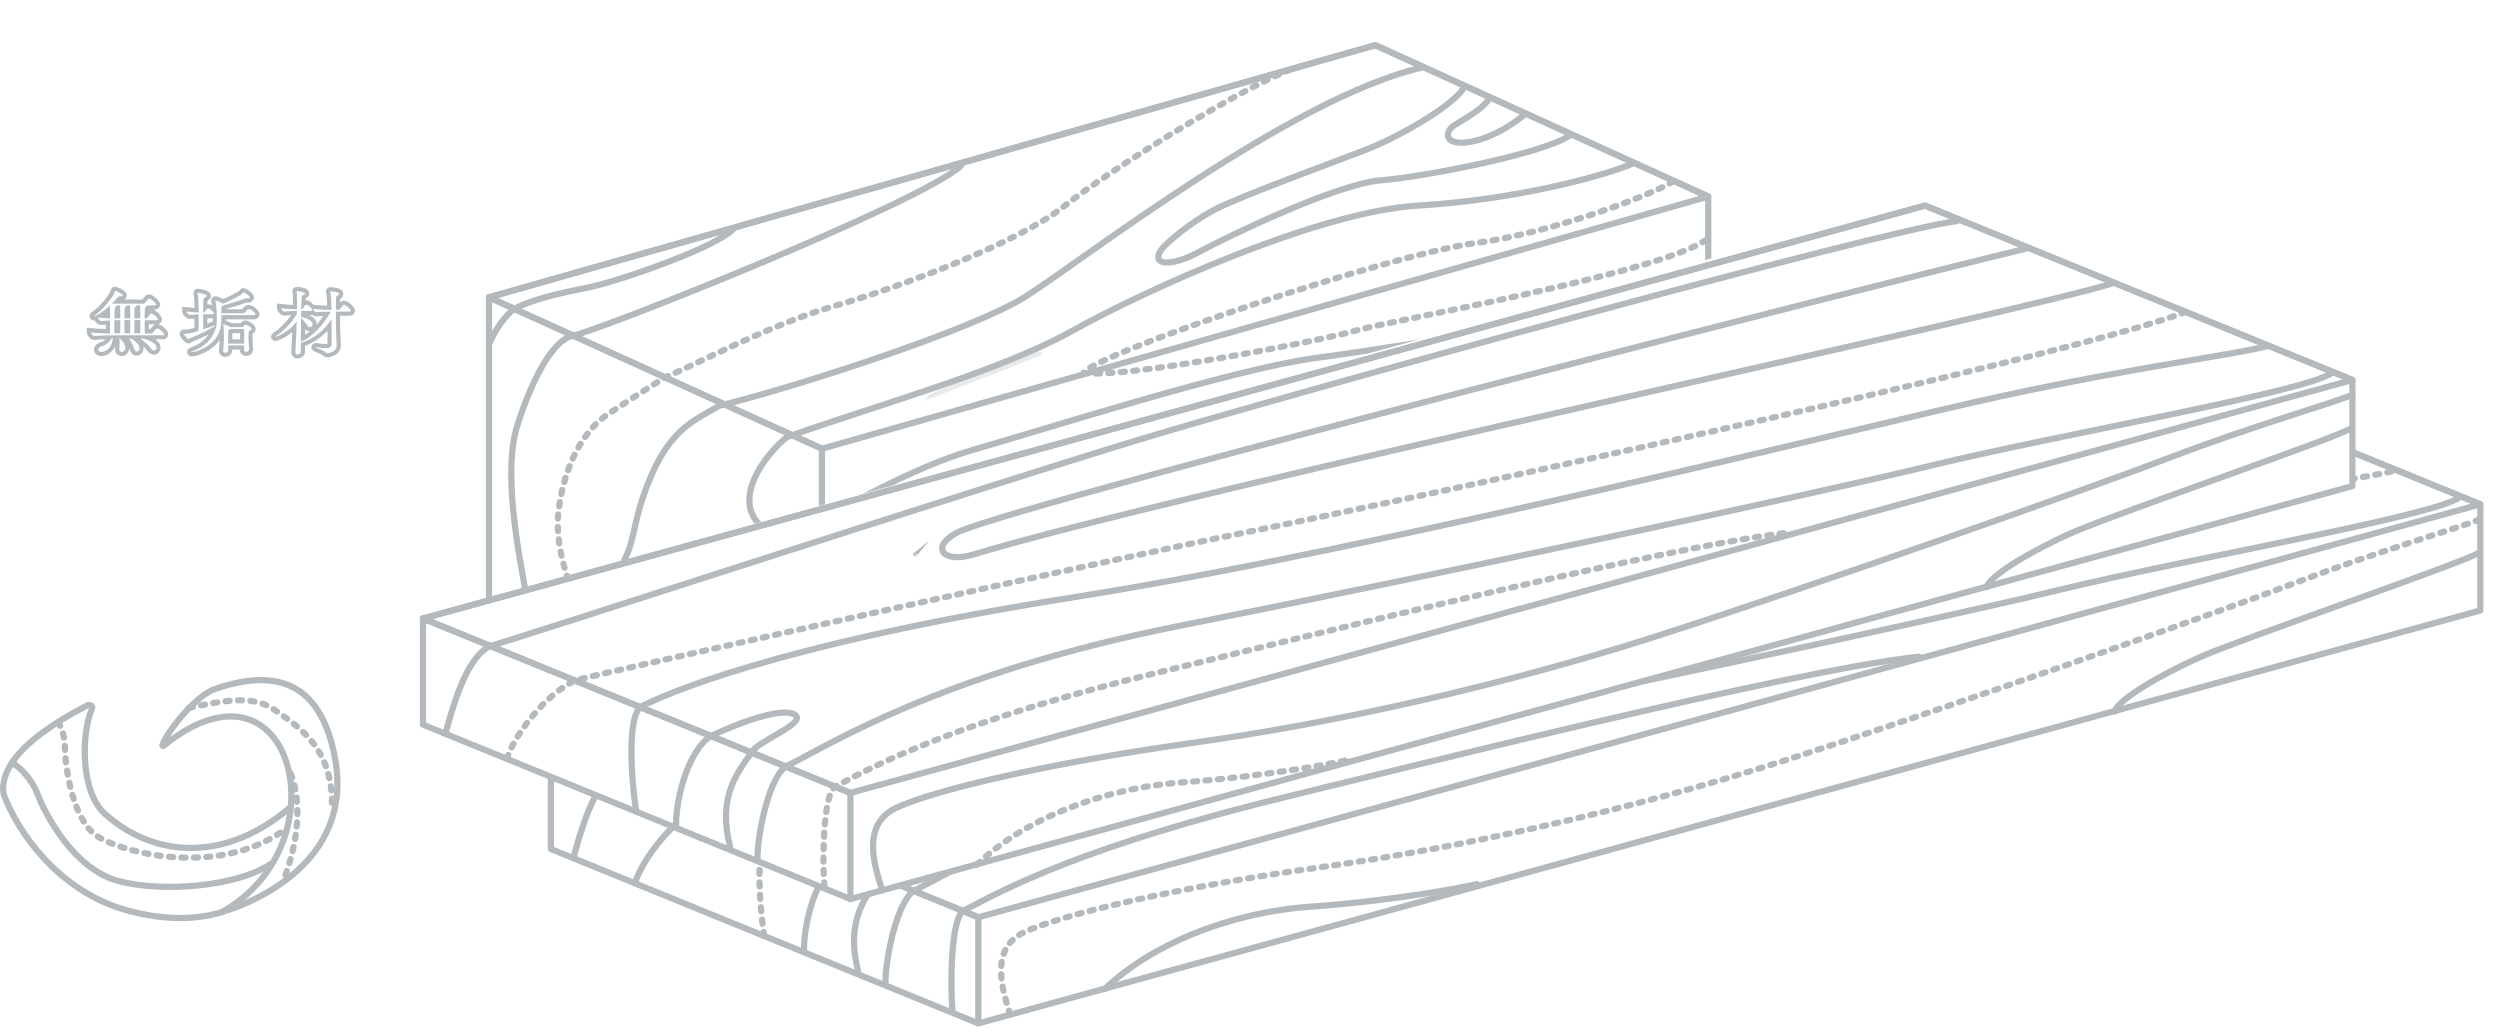 <svg xmlns="http://www.w3.org/2000/svg" viewBox="0 0 602.78 249.87"><defs><clipPath id="clippath"><path fill="none" stroke-width="0px" d="M129.25 185.98 205.04 216.77 567.19 117.2 567.19 105.82 602.78 120.46 602.78 148.1 234.97 249.87 129.71 206.42 129.25 185.98z"/></clipPath><clipPath id="clippath-1"><path fill="none" stroke-width="0px" d="M113.65 145.22 415.43 61.51 415.43 35.24 329.52 0 113.28 63.88 113.65 145.22z"/></clipPath></defs><g style="isolation:isolate"><g id="_レイヤー_2"><g id="_アウトライン化"><path fill="none" stroke="#b3b9bd" stroke-linecap="round" stroke-linejoin="round" stroke-width="1.5px" d="M101.98 149.13 464.13 49.57 567.19 91.61 567.19 117.2 205.04 216.77"/><path fill="none" stroke="#b3b9bd" stroke-linecap="round" stroke-linejoin="round" stroke-width="1.5px" d="M101.98 149.13 464.13 49.57 567.19 91.61 205.04 191.18 101.98 149.13z"/><path fill="none" stroke="#b3b9bd" stroke-linecap="round" stroke-linejoin="round" stroke-width="1.5px" d="M205.04 216.77 101.98 174.72 101.98 149.13 205.04 191.18 205.04 216.77z"/><g style="mix-blend-mode:multiply"><path fill="#f0b46c" stroke="#b3b9bd" stroke-miterlimit="10" d="M220.69,133.65c-.05.06-.05.04,0,0h0Z"/></g><path fill="none" stroke="#b3b9bd" stroke-linecap="round" stroke-linejoin="round" stroke-width="1.5px" d="M107.38,176.93c1.47-5.26,4.83-18.47,10.84-21.17,7.75-2.21,119.92-38.69,155.9-49.6,35.98-10.92,180.41-50.87,197.78-52.86"/><path fill="none" stroke="#b3b9bd" stroke-dasharray="0 0 1 2" stroke-linecap="round" stroke-linejoin="round" stroke-width="1.5px" d="M122.22,182.98c1.77-5.85,9.46-15.78,16.66-19.01,7.69-1.99,131.21-29.62,162.05-35.73,28.79-5.71,196.29-41.69,225.58-52.86"/><path fill="none" stroke="#b3b9bd" stroke-linecap="round" stroke-linejoin="round" stroke-width="1.5px" d="M488.29 60c-34.25 8.19-236.43 59.85-256.78 68.04-7.44 3.47-4.57 8 3.16 5.66 51.85-15.65 254.85-58.83 275.08-65.52M153.4 195.7c-1.38-9.03-2.06-23.19 1.18-25.34 4.45-2.29 30.92-14.79 105-26.47 74.07-11.69 190.58-41.35 222.94-48.36 32.36-7.01 56.09-9.98 64.45-12.14"/><path fill="none" stroke="#b3b9bd" stroke-linecap="round" stroke-linejoin="round" stroke-width="1.5px" d="M163 198.92c0-7.2 3.31-18.3 8.37-21.42 5.65-2.73 16.93-7.19 20.24-5.19s-9.53 6.55-10.51 9.28c-3.89 5.45-7.98 11.1-5.06 22.59M182.66 207.39c-.29-3.85 2.14-18.98 6.71-22.54 10.27-4.99 37.12-22.44 95.02-33.95 57.89-11.51 149.4-30.92 181.23-38.65 31.82-7.73 89.71-17.62 96.55-22.29"/><path fill="none" stroke="#b3b9bd" stroke-dasharray="0 0 1 2" stroke-linecap="round" stroke-linejoin="round" stroke-width="1.5px" d="M198.79 213.75c-.54-6.51-.36-21.89 2.53-24.06 9.59-5.07 28.89-15.77 80.69-28.22 18.81-4.52 119.95-30.03 149.8-33.11M235.51 208.5c10.85-10.49 29.49-18.45 49.93-19.9 20.44-1.45 38.16-4.93 39.8-5.43"/><path fill="none" stroke="#b3b9bd" stroke-linecap="round" stroke-linejoin="round" stroke-width="1.5px" d="M212.72 214.66c-1.63-5.25-5.43-15.75 3.43-19.91s36-10.67 70.92-15.56c34.92-4.88 74.72-13.75 111.99-25.69 37.27-11.94 105.47-36 124.29-43.24 18.81-7.24 40.47-13.51 43.84-15.08M479.02 141.56c.54-2.53 10.13-8.5 20.81-13.21s64.77-23.16 67.12-25.15"/><g clip-path="url(#clippath)"><path fill="none" stroke="#b3b9bd" stroke-linecap="round" stroke-linejoin="round" stroke-width="1.5px" d="M132.83 179.12 494.98 79.55 598.04 121.6 598.04 147.19 235.89 246.75"/><path fill="none" stroke="#b3b9bd" stroke-linecap="round" stroke-linejoin="round" stroke-width="1.5px" d="M132.83 179.12 494.98 79.55 598.04 121.6 235.89 221.16 132.83 179.12z"/><path fill="none" stroke="#b3b9bd" stroke-linecap="round" stroke-linejoin="round" stroke-width="1.5px" d="M235.89 246.75 132.83 204.71 132.83 179.12 235.89 221.16 235.89 246.75z"/><g style="mix-blend-mode:multiply"><path fill="#f0b46c" stroke="#b3b9bd" stroke-miterlimit="10" d="M251.54,163.63c-.05.06-.05.04,0,0h0Z"/></g><path fill="none" stroke="#b3b9bd" stroke-linecap="round" stroke-linejoin="round" stroke-width="1.5px" d="M138.24,206.91c1.47-5.26,4.83-18.47,10.84-21.17,7.75-2.21,119.92-38.69,155.9-49.6,35.98-10.92,180.41-50.87,197.78-52.86"/><path fill="none" stroke="#b3b9bd" stroke-linecap="round" stroke-linejoin="round" stroke-width="1.5px" d="M153.08 212.97c1.77-5.85 9.46-15.78 16.66-19.01 7.69-1.99 131.21-29.62 162.05-35.73 28.79-5.71 196.29-41.69 225.58-52.86M519.14 89.98c-34.25 8.19-236.43 59.85-256.78 68.04-7.44 3.47-4.57 8 3.16 5.66 51.85-15.65 254.85-58.83 275.08-65.52"/><path fill="none" stroke="#b3b9bd" stroke-dasharray="0 0 1 2" stroke-linecap="round" stroke-linejoin="round" stroke-width="1.5px" d="M184.26,225.69c-1.38-9.03-2.06-23.19,1.18-25.34,4.45-2.29,30.92-14.79,105-26.47,74.07-11.69,190.58-41.35,222.94-48.36,32.36-7.01,56.09-9.98,64.45-12.14"/><path fill="none" stroke="#b3b9bd" stroke-linecap="round" stroke-linejoin="round" stroke-width="1.5px" d="M193.86 228.91c0-7.2 3.31-18.3 8.37-21.42 5.65-2.73 16.93-7.19 20.24-5.19s-9.53 6.55-10.51 9.28c-3.89 5.45-7.98 11.1-5.06 22.59M213.52 237.37c-.29-3.85 2.14-18.98 6.71-22.54 10.27-4.99 37.12-22.44 95.02-33.95 57.89-11.51 149.4-30.92 181.23-38.65 31.82-7.73 89.71-17.62 96.55-22.29"/><path fill="none" stroke="#b3b9bd" stroke-linecap="round" stroke-linejoin="round" stroke-width="1.5px" d="M229.64 243.73c-.54-6.51-.36-21.89 2.53-24.06 9.59-5.07 28.89-15.77 80.69-28.22 18.81-4.52 119.95-30.03 149.8-33.11M266.37 238.48c10.85-10.49 29.49-18.45 49.93-19.9 20.44-1.45 38.16-4.93 39.8-5.43"/><path fill="none" stroke="#b3b9bd" stroke-dasharray="0 0 1 2" stroke-linecap="round" stroke-linejoin="round" stroke-width="1.5px" d="M243.58,244.64c-1.63-5.25-5.43-15.75,3.43-19.91s36-10.67,70.92-15.56c34.92-4.88,74.72-13.75,111.99-25.69,37.27-11.94,105.47-36,124.29-43.24,18.81-7.24,40.47-13.51,43.84-15.08"/><path fill="none" stroke="#b3b9bd" stroke-linecap="round" stroke-linejoin="round" stroke-width="1.5px" d="M509.88,171.55c.54-2.53,10.13-8.5,20.81-13.21s64.77-23.16,67.12-25.15"/></g><g clip-path="url(#clippath-1)"><path fill="none" stroke="#b3b9bd" stroke-linecap="round" stroke-linejoin="round" stroke-width="1.5px" d="M198.18 181.19 411.88 120.39 411.88 47.39 331.6 10.89 117.9 71.69"/><path fill="none" stroke="#b3b9bd" stroke-linecap="round" stroke-linejoin="round" stroke-width="1.5px" d="M411.88 47.39 331.6 10.89 117.9 71.69 198.18 108.19 411.88 47.39z"/><g opacity=".3" style="mix-blend-mode:multiply"><path fill="#d1925e" stroke="#b3b9bd" stroke-miterlimit="10" d="M161.1,164.33c.8-.44,1.6-.87,2.42-1.29-1.07.3-2.14.61-3.2.93l.79.36Z"/></g><g opacity=".3" style="mix-blend-mode:multiply"><path fill="#d1925e" stroke="#b3b9bd" stroke-miterlimit="10" d="M224.42,95.49c1.15-.43,2.26-.84,3.43-1.28,7.46-2.86,15.29-5.9,23.34-9.16-9.02,3.1-17.38,6.3-24.87,9.59-.65.28-1.25.56-1.89.84Z"/></g><g opacity=".3" style="mix-blend-mode:multiply"><path fill="#d1925e" stroke="#b3b9bd" stroke-miterlimit="10" d="M404.13 94.5c2.71-1.18 4.15-1.81 4.15-1.81l-.33-.6s-1.34.82-3.85 2.37c-.09.05-.2.12-.29.17.1-.04.22-.09.32-.13ZM220.55 146.94c0 .24-.6.59.01.25l.89-.46c-.48-.24-.88-.49-1.15-.68.3.3.32.64.24.89Z"/></g><g opacity=".3" style="mix-blend-mode:multiply"><path fill="#d1925e" stroke="#b3b9bd" stroke-miterlimit="10" d="M311.9 119.37c-.03.08-.04.14-.09.24.22.04.19.04.09-.24ZM311.93 119.3s0 .01 0 .02l.02.07s0-.03-.01-.09Z"/></g><path fill="none" stroke="#b3b9bd" stroke-linecap="round" stroke-linejoin="round" stroke-width="1.5px" d="M117.9 71.69 117.9 144.69 198.18 181.19 198.18 108.19 117.9 71.69z"/><path fill="none" stroke="#b3b9bd" stroke-linecap="round" stroke-linejoin="round" stroke-width="1.5px" d="M117.9 83.12c1-2.62 3.29-6.54 6.11-8.66 4.15-2.27 11.72-3.96 18.05-5.2 6.33-1.23 30.87-9.57 34.88-14.2M128.01 148.91c-3.7-18.06-6.64-35.81-3.24-46.46 3.4-10.65 8.34-20.22 13.12-21.46 5.25-.77 84.59-32.26 93.85-41.06"/><path fill="none" stroke="#b3b9bd" stroke-dasharray="0 0 1 2" stroke-linecap="round" stroke-linejoin="round" stroke-width="1.5px" d="M144.06,156.29c-5.12-10.25-10.52-22.65-9.44-32.63,1.08-9.98,5.39-19.42,11.87-23.73,6.47-4.31,13.75-8.9,13.75-8.9,6.74-2.7,25.08-12.68,40.99-17.26,15.91-4.58,44.5-15.37,55.28-24,10.79-8.63,45.59-30.42,56.09-33.44"/><path fill="none" stroke="#b3b9bd" stroke-linecap="round" stroke-linejoin="round" stroke-width="1.5px" d="M342.89 16.27c-31.56 7.24-82.44 46.91-95.54 55.19-13.11 8.28-56.91 22.25-73.99 26.39-5 3.1-11.21 5-16.21 16.56-5 11.55-3.45 14.83-7.07 21.56-1.66 3.07-5.35 15.69 8.11 16.56 13.45.86 37.29-6.64 40.23-10.95 11.4-4.84 60.49-30.25 76.26-34.78 15.77-4.54 46.45-11.88 70.86-14.47 24.41-2.59 59.84-10.15 66.32-12.53M169.45 168.13c5.95-3.61 23.25-9.94 28.47-9.01 4.84 0 49.32 1.49 69.24-2.79s42.81-10.98 61.42-18.8c18.61-7.82 66.82-31.45 83.2-35.18"/><path fill="none" stroke="#b3b9bd" stroke-dasharray="0 0 1 2" stroke-linecap="round" stroke-linejoin="round" stroke-width="1.5px" d="M180.06,172.95c2.97-.8,6.14-4.71,9.49-4.71s8.38.74,8.38.74c1.68-.19,26.43,1.12,30.52,3.72"/><path fill="none" stroke="#b3b9bd" stroke-linecap="round" stroke-linejoin="round" stroke-width="1.5px" d="M411.88,67.59c-7.24,5.25-75.2,16.19-94.64,18.72-19.44,2.53-66.7,17.61-82.1,22-15.4,4.39-31.18,14.09-37.46,16.87-4.25,2.03-12.57,5.91-16.08-.74s3.88-15.71,8.13-19.04c19.96-7.21,51.02-15.71,68.57-25.51,17.56-9.8,59.33-28.83,83.55-30.31,24.21-1.48,44.92-7.21,51.94-10.17"/><path fill="none" stroke="#b3b9bd" stroke-dasharray="0 0 1 2" stroke-linecap="round" stroke-linejoin="round" stroke-width="1.5px" d="M403.41,43.67c-2.22,2.03-27.36,12.2-47.87,14.97-20.52,2.77-90.94,26.43-94.27,31.24,9.24,1.66,59.15-8.13,65.62-10.17s73.28-13.74,84.66-22"/><path fill="none" stroke="#b3b9bd" stroke-linecap="round" stroke-linejoin="round" stroke-width="1.5px" d="M359.24,23.46c-1.65,2.95-6.12,5.12-8.63,6.78s-2.3,5.03,3.82,3.97c6.11-1.05,11.65-5.24,13.42-6.84"/><path fill="none" stroke="#b3b9bd" stroke-linecap="round" stroke-linejoin="round" stroke-width="1.5px" d="M353.19 20.7c-1.92 4.22-15.2 12.03-23.85 15.4-8.65 3.37-30.79 11.39-36.69 14.55-5.9 3.16-11.37 7.96-12.31 9.12-3.37 4.18 1.77 4.8 8.72 1 6.96-3.8 33.32-16.45 43.86-17.29 10.54-.84 39.85-6.54 45.76-10.96M277.85 128.63c6.91-4.41 27.35-13.24 32.35-11.76s2.94 4.56-.29 7.21-7.79 8.38-23.68 8.97-23.39 4.13-24.93 6.26"/><path fill="none" stroke="#b3b9bd" stroke-linecap="round" stroke-linejoin="round" stroke-width="1.5px" d="M221.38,149.22c6.47.88,22.5.29,32.21-1.32,9.71-1.62,35.74-2.35,48.82-10.29,13.09-7.94,37.94-19.26,53.82-23.09,15.88-3.82,45.29-17.88,47.58-19.89,2.13-1,2.57-4.38-2.58-2.47-5.15,1.91-18.09,8.24-38.24,9.71s-69.41.74-110.44,24.41c-27.79,15.15-22.79,16.03-31.47,17.94-4.17.92-5,5,.29,5Z"/></g><path fill="none" stroke="#b3b9bd" stroke-linecap="round" stroke-linejoin="round" stroke-width="1.5px" d="M70.12,194.55c-15.21,13.07-32.35,12.75-44.8,1.71-6.07-5.39-5.68-19.64-3.14-25.38.28-.64-.5-1.14-1.11-.82C2.91,179.45,1.1,186.3.78,189.51c-.1.97.04,1.94.41,2.84,5,12.01,15.62,23.39,29.52,27.17,9.3,2.53,16.91,2.24,23.07.32"/><path fill="none" stroke="#b3b9bd" stroke-linecap="round" stroke-linejoin="round" stroke-width="1.5px" d="M53.76,219.76c29.1-16.5,16.8-65.06-14.3-39.95-.15.12-.38,0-.31-.18,1.26-3.37,8.01-11.91,12.74-13.53,16.32-5.58,25.69-.13,28.86,16.56,4.88,25.67-20.92,35.11-25.44,36.66l-1.54.44Z"/><path fill="none" stroke="#b3b9bd" stroke-linecap="round" stroke-linejoin="round" stroke-width="1.5px" d="M3.14,184.03c1.45.93,4.35,3.32,6.01,7.67,1.66,4.35,8.5,17.82,19.38,20.72,10.88,2.9,28.81,1.24,36.58-4.04"/><path fill="none" stroke="#b3b9bd" stroke-dasharray="0 0 1 2" stroke-linecap="round" stroke-linejoin="round" stroke-width="1.5px" d="M13.91 174.19c1.24 1.24 1.66 3.73 1.76 6.84s1.55 16.37 7.67 20.52 28.91 9.95 44.97-1.24M45.52 170.66c9.53-1.97 15.75-3.11 21.03.73 5.28 3.83 14.09 8.91 13.47 23.94"/><path fill="none" stroke="#b3b9bd" stroke-dasharray="0 0 1 2" stroke-linecap="round" stroke-linejoin="round" stroke-width="1.5px" d="M70.08,186.49c1.74,4.11,3,12.81-1.27,24.51"/><path fill="#b3b9bd" stroke-width="0px" d="M27.74 70.11c.12 0 1.86.74 1.86 1.1 0 .14-.24.23-.55.23h-.06c-.3 0-.4 0-.57.22-.4.47-.89 1.01-1.45 1.55h7.72c.06 0 .16-.05.24-.13.22-.29.67-.81.91-1.06.06-.04.12-.05.18-.05.04 0 .08.02.1.02.38.14 1.53 1.1 1.53 1.44 0 .09-.1.2-.38.2h-1.96c.08.04.12.09.12.13 0 .07-.08.14-.24.22-.3.13-.3.14-.3 2.81h.36c.06 0 .18-.05.24-.14.18-.29.67-.9.87-1.04.04-.04.1-.05.14-.05s.08 0 .1.02c.51.18 1.51 1.17 1.51 1.48 0 .09-.08.16-.36.16h-2.85c0 .65-.02 1.31-.02 1.89s.02 1.03.02 1.3h1.7s.16-.05.22-.14c.2-.29.73-.92.93-1.06.04-.04.1-.05.14-.05s.08 0 .1.02c.52.18 1.62 1.1 1.62 1.44 0 .11-.08.22-.38.22h-11.19c-.77 0-3.84.04-5.35.16h-.02c-.24 0-.75-.63-.75-.83 1.21.14 3.19.22 4.59.23.02-.65.02-1.86.02-3.12l-2.18.11h-.02c-.24 0-.75-.63-.75-.83.97.11 2 .16 2.95.2v-2.11l-.06-.94c-2.26 2.05-3.74 2.56-3.8 2.56-.04 0-.06 0-.06-.02 0-.05.1-.16.3-.29 1.9-1.26 4.56-4.54 4.75-5.65.02-.11.02-.16.08-.16M32.41 76.77h1.43v-2.16c0-.4-.02-.67-.08-.99h-.95c.08.04.12.09.12.13 0 .07-.08.14-.24.22-.28.13-.28.14-.28 2.81M30.02 76.77h1.39c0-.97-.02-1.85-.02-2.16 0-.4-.02-.67-.06-.99h-.93c.1.05.12.11.12.16 0 .09-.1.16-.22.2-.28.11-.28.13-.28 2.79M29.01 76.77c0-.97-.02-1.85-.02-2.16 0-.4-.02-.67-.06-.99h-.97c.1.05.12.11.12.16 0 .09-.1.16-.22.2q-.28.11-.28 2.77c.59.02 1.05.02 1.43.02M33.84 77.18h-1.43c0 .65-.02 1.31-.02 1.89s.02 1.03.02 1.3h1.41c.02-.68.02-1.91.02-3.19M31.4 77.18h-1.41c0 1.33 0 2.68.02 3.19h1.35c.04-.65.04-1.94.04-3.19M27.58 80.37h1.39c.04-.61.04-1.93.04-3.19-.38 0-.87.02-1.45.04 0 1.31 0 2.65.02 3.15M27.11 81.45s.06.05.06.16c0 1.69-1.31 3.24-2.69 3.24-.5 0-.79-.27-.79-.58 0-.29.28-.63.93-.83 1.21-.34 1.84-1.17 2.34-1.87.08-.09.12-.13.16-.13M28.79 81.54c.16 0 1.37 1.22 1.41 2.2.02.74-.42 1.12-.83 1.12-.32 0-.61-.23-.61-.72 0-.07 0-.14.02-.22.04-.25.06-.7.06-1.15 0-.4-.02-.79-.06-1.01 0-.07-.02-.11-.02-.14s.02-.07.04-.07M33.96 81.58c.57 0 3.78.81 3.78 2.25 0 .38-.26.67-.59.67-.24 0-.54-.16-.81-.54-.65-.92-1.72-1.75-2.28-2.16-.12-.09-.18-.14-.18-.18s.02-.04.08-.04M31.21 81.58c.55 0 2.44 1.3 2.44 2.32 0 .5-.34.85-.67.85-.28 0-.53-.22-.67-.7-.22-.74-.67-1.66-1.03-2.23-.06-.11-.1-.16-.1-.2 0-.02 0-.04.04-.04M27.74 69.11c-.09 0-.9.03-1.06.95-.15.76-2.49 3.81-4.33 5.03-.17.11-.74.47-.74 1.12 0 .49.37 1.02 1.06 1.02.04 0 .08 0 .13-.01.32.56.93 1.13 1.53 1.13h.07s1.13-.06 1.13-.06c0 .37 0 .73 0 1.04-1.2-.03-2.59-.1-3.49-.21l-1.12-.13v1.13c0 .66.88 1.83 1.75 1.83h.1c.68-.06 1.71-.1 2.69-.12-.3.3-.65.53-1.13.66-1.54.47-1.66 1.49-1.66 1.79 0 .9.77 1.58 1.79 1.58 1.44 0 2.74-1.05 3.34-2.5 0 .17-.02.29-.03.38-.04.17-.04.31-.04.4 0 .98.69 1.72 1.61 1.72.47 0 .92-.19 1.26-.54.35-.36.55-.85.57-1.4.05.14.1.28.14.42.38 1.32 1.34 1.42 1.63 1.42.92 0 1.67-.83 1.67-1.85 0-.12-.01-.25-.04-.37.33.31.67.65.92 1.01.46.62 1.03.96 1.63.96.89 0 1.59-.73 1.59-1.67 0-.87-.56-1.54-1.3-2.04h1.78c.95 0 1.38-.63 1.38-1.22 0-1.01-1.54-2.04-2.16-2.33-.1-.05-.19-.08-.28-.1.72-.17.93-.75.93-1.12 0-.9-1.35-2.05-2.05-2.37-.02-.01-.05-.02-.07-.03h.29c.9 0 1.38-.6 1.38-1.2 0-1.1-1.86-2.26-2.17-2.37l-.17-.07h-.08c-.06-.01-.13-.02-.2-.02-.24 0-.48.07-.7.2l-.12.07-.09.1c-.18.19-.51.56-.77.87h-4.32c.4-.24.58-.62.58-1 0-1.32-2.6-2.1-2.86-2.1h0ZM36 74.62h.04s-.06.03-.09.04c.02-.01.04-.03.05-.04h0ZM35.88 78.18h1.59c-.13.05-.25.12-.36.2-.27.21-.65.66-.91.99h-.33c0-.1 0-.19 0-.3 0-.27 0-.57 0-.87 0 0 0-.01 0-.02h0ZM58.71 70.45c.08 0 1.54.88 1.54 1.24 0 .14-.14.25-.44.25-.06 0-.12-.02-.18-.02s-.1-.02-.14-.02c-.18 0-.32.05-.46.11-1.58.59-3.51 1.19-5.09 1.58-.06.07-.14.14-.3.23-.24.13-.28.14-.28.59v1.12h5.41c.06 0 .2-.05.26-.14.02-.04.65-.92.91-.92.06 0 .1.02.14.02.63.22 1.53.95 1.53 1.28 0 .11-.1.22-.42.22h-7.8c0 .56-.02 1.13-.02 1.55-.16 5.69-6.1 7.36-7.13 7.36-.06 0-.12-.02-.12-.04 0-.05.2-.16.63-.32 3.39-1.28 5.47-4.09 5.53-7.18v-.56c0-1.58-.12-3.38-.36-4.23-.02-.05-.02-.09-.02-.11 0-.04 0-.05.04-.05.16 0 1.25.45 1.86.79 1.29-.54 2.81-1.28 4.16-2.05.22-.13.48-.38.63-.58.04-.07.04-.13.1-.13M47.7 70.59c.42 0 2.16.41 2.16.72 0 .14-.22.29-.48.4-.38.16-.4.36-.4 3.62h.2c.1 0 .16-.07.22-.14.18-.29.4-.58.63-.79.04-.04.1-.05.16-.05.04 0 .08 0 .1.02.61.23 1.27.94 1.27 1.19 0 .11-.08.2-.36.2h-2.22v3.67c.99-.32 1.94-.67 2.65-.95.1-.05.18-.07.24-.07s.08.02.08.05c0 .27-3.43 2.04-6.18 3.12-.16.07-.2.23-.32.23-.24 0-.95-.94-1.11-1.22-.02-.04-.02-.05-.02-.07 0-.04.04-.05.1-.05h.16c.61 0 1.37-.05 3.29-.68.02-1.06.02-2.59.02-4.01-.73.02-1.29.13-2.08.16h-.02c-.28 0-.83-.59-.83-.81v-.02c1.45.16 2.18.23 2.93.25 0-.77-.02-1.55-.02-2.03 0-.7-.04-1.67-.22-2.56-.02-.04-.02-.07-.02-.09 0-.04.02-.05.06-.05M53.82 78.12c.1 0 1.31.47 1.7.76h2.93c.08 0 .18-.05.26-.14.02-.02.3-.49.53-.49.14 0 1.43.63 1.43 1.03 0 .18-.22.31-.4.4-.32.18-.34.29-.34.7 0 .23-.02.49-.02.76 0 .85.06 1.89.14 3.08.02.38-.34.61-.69.61-.28 0-.51-.14-.51-.47v-.02c0-.36 0-.72.02-1.06h-3.86v1.22c0 .29-.32.56-.69.56-.26 0-.5-.14-.5-.45v-.05c.16-1.8.18-2.84.18-3.62 0-.88-.02-1.91-.18-2.67-.02-.05-.02-.09-.02-.11 0-.02 0-.04.02-.04M55.01 82.84h3.86c.02-.72.02-1.35.02-1.89s0-1.03-.04-1.4c0-.07-.04-.22-.26-.22h-3.11l-.12.09c-.28.18-.3.14-.32.65-.04 1.08-.04 1.93-.04 2.77M58.71 69.45c-.16 0-.66.04-.95.58-.11.12-.23.23-.29.26-1.09.63-2.39 1.28-3.62 1.82-.56-.27-1.48-.69-1.9-.69-.59 0-1.04.45-1.04 1.05 0 .14.02.27.06.4.05.2.1.47.14.8-.14-.08-.27-.15-.38-.2-.24-.12-.46-.12-.54-.12-.07 0-.13 0-.2.02 0-.36.02-.65.04-.85.67-.37.83-.84.83-1.19 0-1.54-3.13-1.72-3.16-1.72-.59 0-1.06.46-1.06 1.05 0 .13.02.25.05.36.15.79.18 1.67.18 2.28 0 .22 0 .5 0 .8 0 .06 0 .11 0 .17-.47-.04-1.03-.1-1.81-.19l-1.11-.12v1.12c0 .81 1.03 1.83 1.83 1.83h.06c.38-.02.71-.05 1.03-.08 0 .78 0 1.54 0 2.2-1.29.39-1.84.42-2.3.42h-.16c-.62 0-1.1.46-1.1 1.05 0 .2.05.38.15.56 0 .02.97 1.74 1.98 1.74.42 0 .7-.23.83-.36 1.23-.49 2.71-1.16 3.98-1.8-.84 1.29-2.18 2.35-3.86 2.98-.54.2-1.28.48-1.28 1.26 0 .5.39 1.04 1.12 1.04 1.19 0 4.73-1.06 6.73-3.94-.02.63-.06 1.43-.16 2.49v.04s0 .04 0 .04v.05c0 .83.64 1.45 1.5 1.45.92 0 1.69-.71 1.69-1.56v-.22h1.84v.06c0 .86.65 1.49 1.51 1.49.49 0 .95-.19 1.27-.53.29-.31.44-.71.42-1.13-.08-1.29-.14-2.24-.14-3.02 0-.13 0-.25 0-.36 0-.11 0-.22.01-.32.49-.3.73-.7.73-1.17 0-1.21-2.01-2.03-2.43-2.03-.54 0-.92.35-1.15.63h-2.3c-.38-.21-.95-.47-1.41-.62 0-.08 0-.17 0-.26h6.82c.97 0 1.42-.63 1.42-1.22 0-1.05-1.55-2-2.2-2.22l-.16-.05h-.09c-.06-.01-.13-.02-.21-.02-.65 0-1.22.64-1.54 1.06h-4.02s.03-.03.05-.04c1.6-.41 3.43-.98 4.95-1.55.04-.01.06-.03.09-.04.03 0 .07 0 .1 0 .08.01.16.02.23.02.94 0 1.44-.63 1.44-1.25 0-1.07-2.02-2.24-2.54-2.24h0ZM49.98 76.75h1.22s.06 0 .09 0c0 .02 0 .04 0 .06v.56c0 .05 0 .11 0 .16-.02.01-.05.02-.07.03-.36.15-.78.3-1.23.46v-1.27h0ZM56.04 80.33h1.85c0 .19 0 .4 0 .62 0 .27 0 .57 0 .89h-1.88c0-.47.01-.96.03-1.51h0ZM71.6 70.18c.3 0 1.98.27 1.98.59 0 .11-.12.22-.34.32-.32.14-.44.11-.5.65-.04.58-.08 1.58-.12 2.79h.16c.06 0 .18-.05.24-.14.14-.22.65-.95.87-.95.04 0 .08 0 .1.02.4.16 1.01.76 1.25 1.15.02.02.04.07.04.11 0 .11-.08.25-.34.25h-2.32l-.04 1.49c1.23.18 2.79.81 2.79 1.76 0 .38-.28.65-.61.65-.26 0-.55-.16-.81-.58-.36-.54-.81-1.17-1.37-1.6-.02 1.89-.04 3.94-.04 5.78 2.65-1.22 5.29-3.83 7.23-7.33-.89 0-2.14.02-3.49.14h-.02c-.32 0-.77-.61-.77-.79 1.58.18 3.41.23 4.42.23l-.06-2.34c-.02-.43-.06-1.26-.24-2 0-.04-.02-.05-.02-.07 0-.05.04-.07.1-.07 0 0 2.1.13 2.1.63 0 .11-.12.23-.32.36-.34.22-.44.07-.46.88-.02.63-.02 1.57-.02 2.61h.69s.18-.05.24-.14c.2-.29.63-.76.91-1.03.04-.04.1-.05.16-.05.4 0 1.6 1.12 1.6 1.42 0 .11-.08.22-.4.22h-3.21c0 2.2.04 4.75.1 6.05.02.5.1 1.67.1 2.02v.04c0 1.64-1.96 1.91-2.36 1.91-.16 0-.2-.09-.32-.23-.26-.32-2.42-1.08-2.42-1.21 0-.02.02-.02.06-.02.06 0 .12 0 .22.02.83.14 1.51.22 2.02.22 1.13 0 1.54-.32 1.57-.88 0-.49.02-1.19.02-2.03 0-1.19-.02-2.63-.04-4.03-1.8 2.65-4.12 4.57-7.29 5.69-.04.02-.08.04-.12.04 0 .74 0 1.46.02 2.07.02.49-.59.65-.79.65-.28 0-.53-.16-.53-.52v-.07c.12-1.85.24-4.74.32-7.36-1.74 2.43-4.77 3.73-5.13 3.73-.02 0-.04-.02-.04-.02 0-.04.12-.14.34-.29 1.78-1.17 3.82-3.39 4.7-4.97l.2-.43v-.52h-.22c-.73 0-1.68 0-2.85.14h-.02c-.22 0-.75-.63-.75-.81 1.41.18 2.89.23 3.66.23h.2v-1.67c0-1.76-.06-2.23-.12-2.54-.02-.04-.02-.07-.02-.09 0-.04.02-.05.1-.05M71.6 69.18c-.71 0-1.1.54-1.1 1.05 0 .12.02.24.05.36.04.27.09.8.09 2.27v.66c-.79-.03-1.79-.09-2.73-.21l-1.13-.14v1.14c0 .7.96 1.81 1.75 1.81h.14c.57-.08 1.08-.11 1.54-.13-.95 1.43-2.64 3.16-4.04 4.07-.3.2-.79.52-.79 1.12v.45l.33.3.29.26.42.02c.53 0 2.35-.75 4.04-2.14-.07 1.85-.15 3.54-.23 4.71v.03s0 .03 0 .03v.07c0 .87.66 1.52 1.53 1.52.3 0 .93-.12 1.37-.58.29-.3.44-.7.42-1.11-.01-.4-.02-.85-.02-1.33 2.1-.82 3.9-2.02 5.44-3.64 0 .43 0 .85 0 1.24 0 .48 0 .91-.01 1.28 0 .22 0 .42 0 .59-.1.02-.28.05-.57.05-.45 0-1.08-.07-1.85-.2-.18-.03-.31-.03-.39-.03-.69 0-1.06.52-1.06 1.02 0 .72.5.93 1.5 1.35.35.15.98.42 1.2.55.13.16.44.53 1.04.53 1.1 0 3.36-.71 3.36-2.91 0-.25-.02-.66-.06-1.27-.02-.32-.04-.62-.04-.82-.05-1.06-.09-3.05-.1-5.01h2.21c.96 0 1.4-.63 1.4-1.22 0-.95-1.73-2.42-2.6-2.42-.32 0-.61.11-.84.32-.05.04-.1.1-.16.16 0-.32 0-.6.01-.83 0-.03 0-.05 0-.08.51-.33.77-.73.77-1.2 0-.99-.97-1.5-3.04-1.63h-.03s-.03 0-.03 0c-.62 0-1.1.47-1.1 1.07v.21l.06.13c.15.65.19 1.41.2 1.77l.03 1.28c-.98-.03-2.18-.09-3.24-.21-.35-.38-.8-.76-1.2-.95-.24-.13-.47-.13-.56-.13-.05 0-.11 0-.19.01 0-.18.02-.34.03-.48.7-.38.84-.85.84-1.19 0-1.55-2.95-1.59-2.98-1.59h0ZM74.51 75.97h.43c.14 0 .27-.02.39-.05.28.22.61.37.94.37h.11c.56-.06 1.09-.09 1.59-.11-.5.74-1.03 1.44-1.59 2.07 0 0 0-.02 0-.03 0-1.06-.83-1.8-1.87-2.26h0ZM73.55 80.77c0-.45 0-.91 0-1.37.43.39.88.48 1.17.48-.39.33-.78.62-1.18.89h0Z"/></g></g></g></svg>